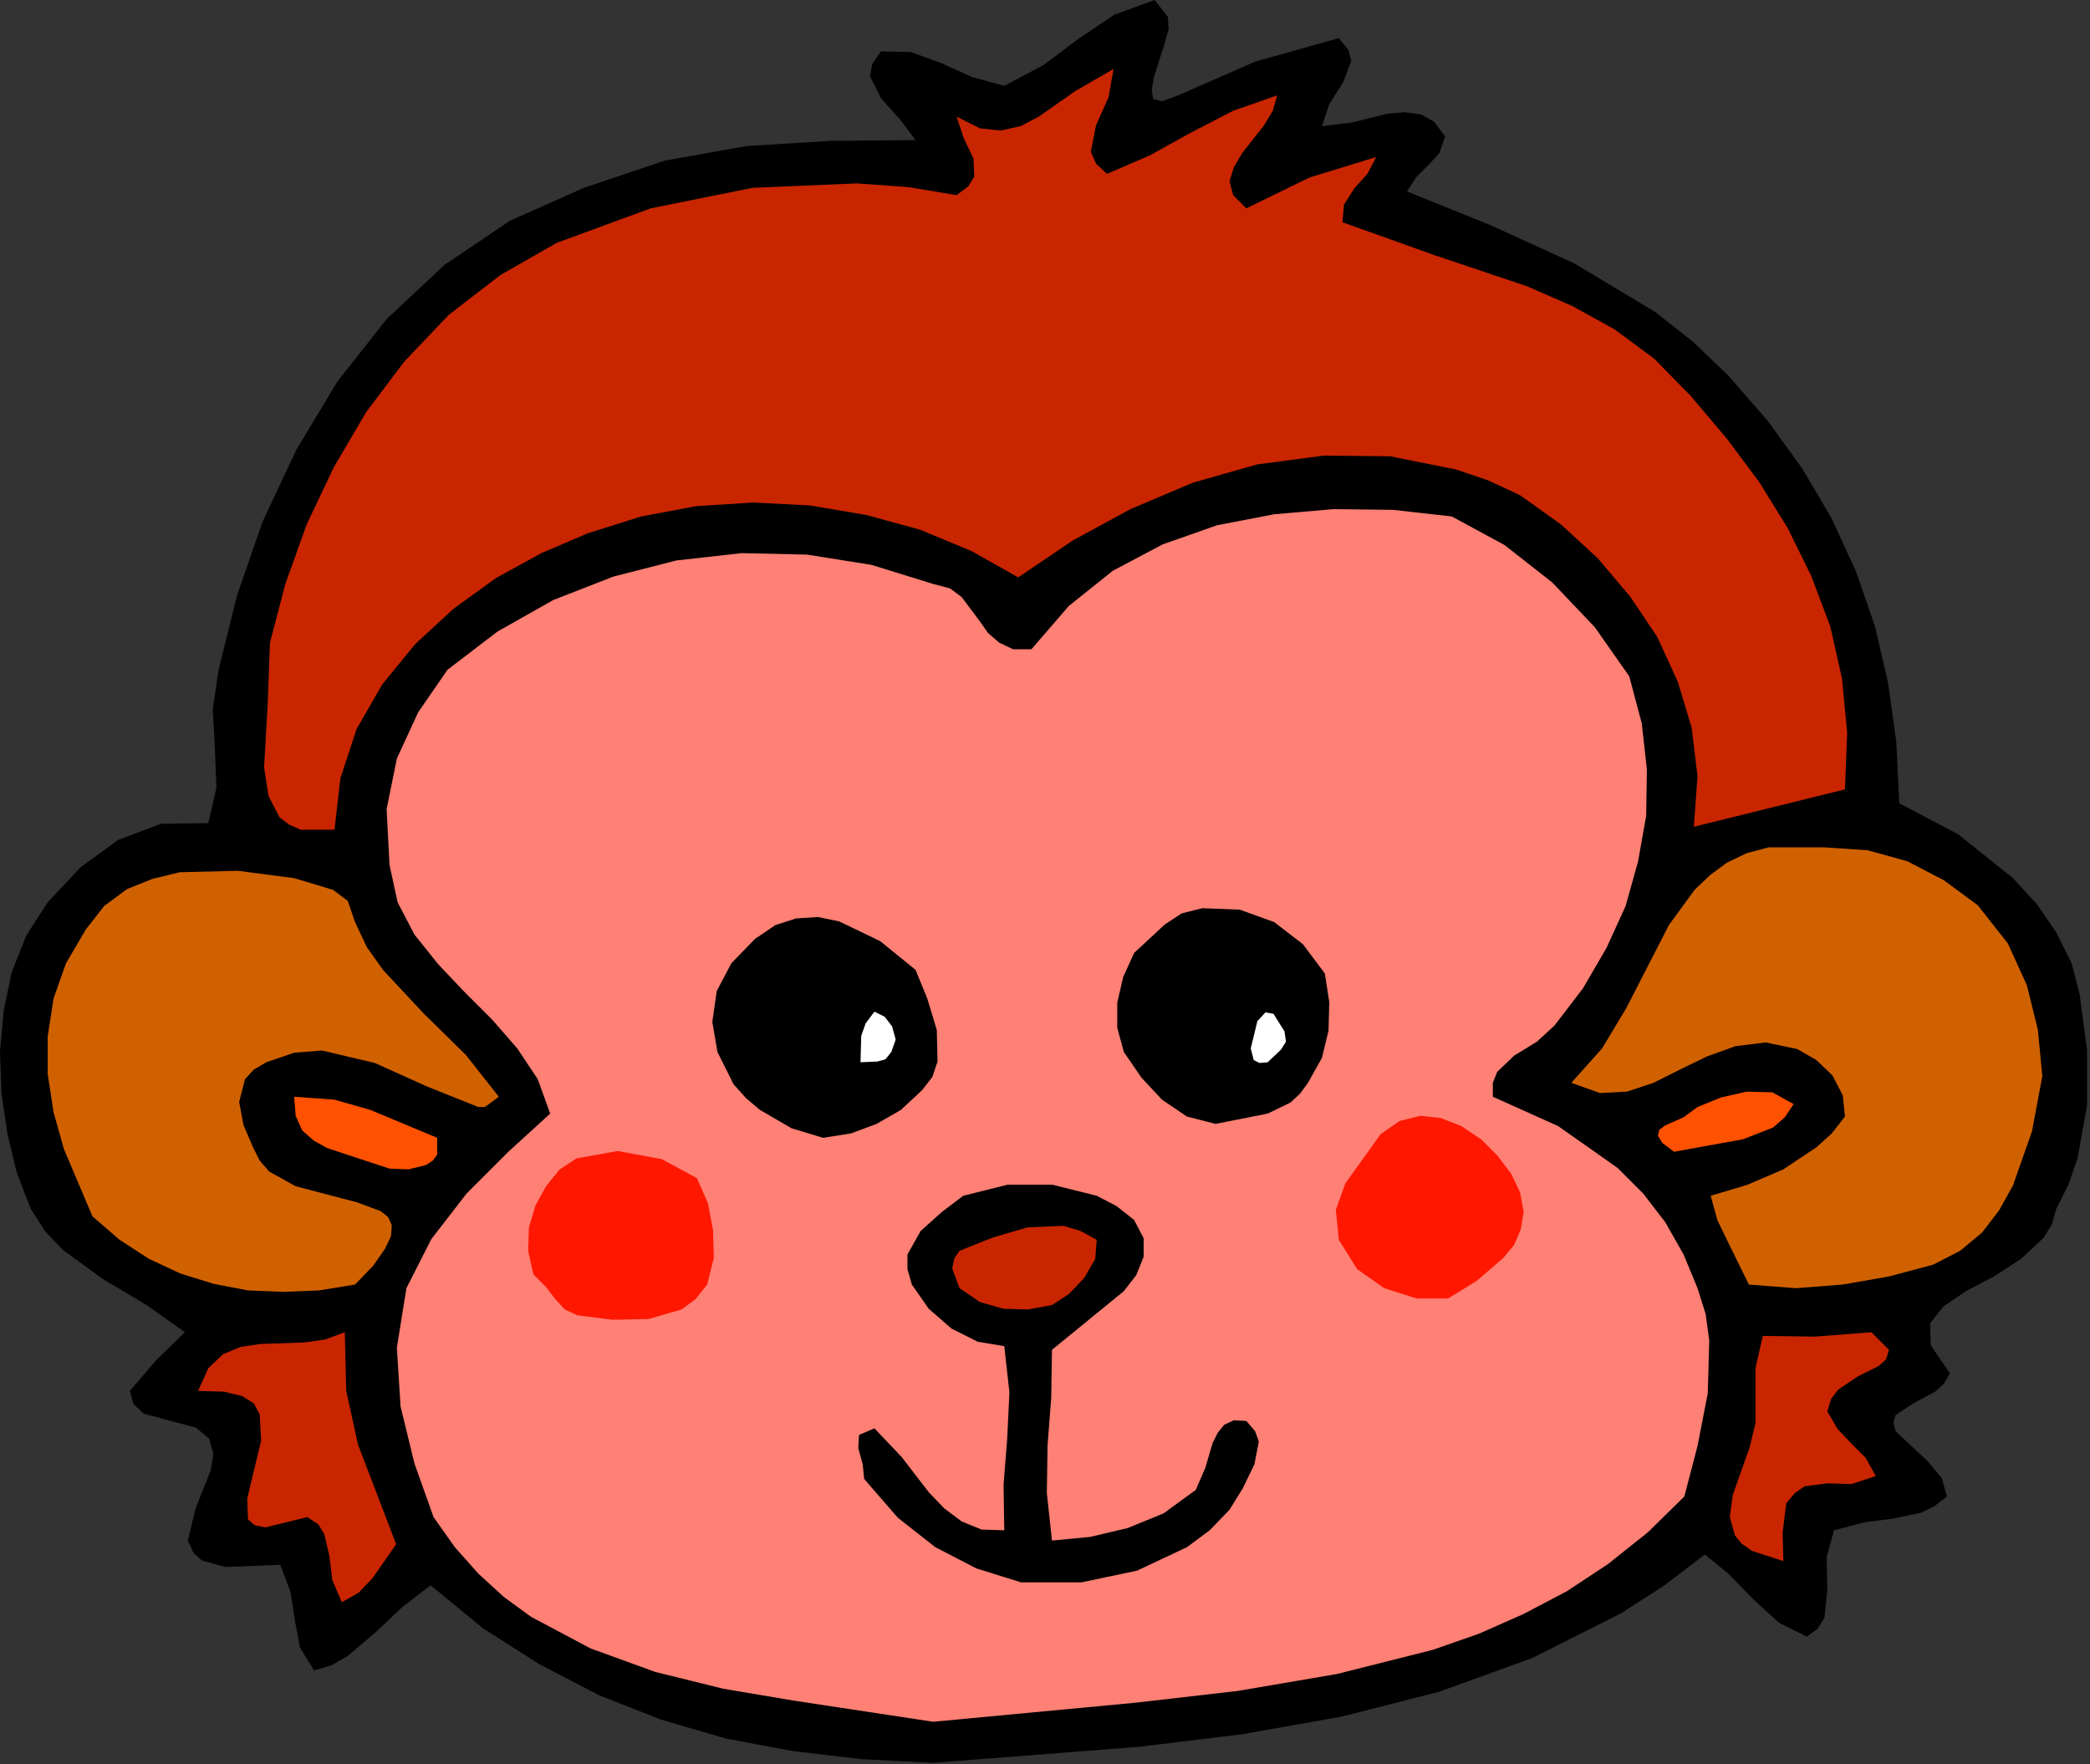 <?xml version="1.0" encoding="UTF-8" standalone="no"?>
<svg
   xmlns:dc="http://purl.org/dc/elements/1.1/"
   xmlns:cc="http://creativecommons.org/ns#"
   xmlns:rdf="http://www.w3.org/1999/02/22-rdf-syntax-ns#"
   xmlns:svg="http://www.w3.org/2000/svg"
   xmlns="http://www.w3.org/2000/svg"
   xmlns:sodipodi="http://sodipodi.sourceforge.net/DTD/sodipodi-0.dtd"
   xmlns:inkscape="http://www.inkscape.org/namespaces/inkscape"
   version="1.0"
   width="72.365mm"
   height="61.087mm"
   id="svg46"
   sodipodi:docname="JCHAR072.WMF">
  <rect width="100%" height="100%" fill="#333333" stroke="none"/>
  <sodipodi:namedview
     pagecolor="#ffffff"
     bordercolor="#666666"
     borderopacity="1"
     objecttolerance="10"
     gridtolerance="10"
     guidetolerance="10"
     inkscape:pageopacity="0"
     inkscape:pageshadow="2"
     inkscape:window-width="640"
     inkscape:window-height="480"
     id="namedview48" />
  <defs
     id="defs6">
    <clipPath
       clipPathUnits="userSpaceOnUse"
       id="clipWmfPath1">
      <path
         d="M 0,0 L 273.408,0 L 273.408,230.784 L 0,230.784 z"
         id="path2" />
    </clipPath>
    <pattern
       id="WMFhbasepattern"
       patternUnits="userSpaceOnUse"
       width="6"
       height="6"
       x="0"
       y="0" />
  </defs>
  <path
     style="fill:#000000;fill-rule:evenodd;fill-opacity:1;stroke:none;"
     clip-path="url(#clipWmfPath1)"
     d="  M 152.832,2.208   L 152.928,3.84   L 152.352,5.856   L 151.008,10.08   L 150.72,11.808   L 150.912,12.96   L 152.064,13.248   L 154.176,12.48   L 164.256,8.064   L 175.2,4.992   L 176.448,6.528   L 176.832,7.968   L 175.776,10.752   L 173.952,13.632   L 172.992,16.512   L 176.928,16.032   L 181.536,14.88   L 183.84,14.688   L 185.952,14.976   L 187.68,15.936   L 189.12,17.856   L 188.352,20.064   L 186.912,21.6   L 185.376,23.136   L 184.128,25.056   L 195.072,29.472   L 206.016,34.464   L 216.576,40.8   L 221.568,44.736   L 226.176,49.152   L 231.36,55.104   L 235.872,61.344   L 239.712,67.872   L 242.88,74.784   L 245.376,81.984   L 247.104,89.472   L 248.16,97.152   L 248.544,105.12   L 256.224,109.152   L 263.424,114.912   L 266.592,118.368   L 269.088,122.016   L 271.104,126.048   L 272.16,130.176   L 273.12,137.472   L 273.12,144.672   L 271.872,151.584   L 270.72,154.944   L 269.088,158.208   L 268.512,160.224   L 267.456,161.952   L 264.48,164.736   L 260.928,167.04   L 257.28,168.96   L 254.304,170.976   L 252.576,173.184   L 252.672,176.064   L 255.168,179.712   L 254.4,181.056   L 253.248,182.112   L 250.368,183.648   L 248.064,185.184   L 247.776,186.144   L 248.064,187.296   L 252.288,191.232   L 254.112,193.44   L 254.784,195.84   L 253.152,197.088   L 251.424,197.952   L 247.776,198.72   L 244.032,199.2   L 240,200.256   L 239.04,203.808   L 239.136,207.936   L 238.752,211.68   L 237.888,213.12   L 236.448,214.176   L 232.8,212.352   L 229.44,209.28   L 226.272,206.016   L 223.104,203.424   L 217.824,207.456   L 212.16,211.104   L 200.544,216.96   L 188.352,221.376   L 175.584,224.64   L 162.528,226.944   L 149.184,228.576   L 122.112,230.688   L 112.8,230.208   L 103.776,229.152   L 95.04,227.52   L 86.496,225.024   L 78.432,221.856   L 70.656,217.824   L 63.264,213.12   L 56.352,207.456   L 52.608,210.336   L 49.056,213.696   L 45.408,216.768   L 43.392,217.92   L 41.088,218.592   L 39.264,215.616   L 38.592,212.064   L 38.016,208.32   L 36.672,204.768   L 29.472,205.056   L 26.4,204.192   L 25.344,203.232   L 24.576,201.6   L 25.632,197.28   L 27.552,192.48   L 27.936,190.272   L 27.36,188.256   L 25.632,186.816   L 22.368,185.952   L 18.816,184.992   L 17.472,183.744   L 16.992,182.016   L 20.448,177.984   L 24.192,174.336   L 19.2,170.784   L 13.536,167.424   L 8.256,163.584   L 5.952,161.184   L 4.032,158.208   L 2.208,153.504   L 0.96,148.32   L 0.192,143.04   L 0,137.568   L 0.48,132.288   L 1.536,127.2   L 3.456,122.4   L 6.24,118.08   L 10.56,113.472   L 15.456,109.92   L 21.024,107.808   L 27.264,107.712   L 28.32,103.104   L 28.128,98.016   L 27.84,92.832   L 28.608,87.648   L 31.008,77.952   L 34.368,68.256   L 38.784,58.848   L 44.16,49.92   L 50.592,41.76   L 58.176,34.656   L 66.72,28.896   L 76.416,24.576   L 86.976,21.024   L 97.728,19.104   L 108.768,18.432   L 119.808,18.336   L 117.792,15.648   L 115.296,12.864   L 113.856,9.984   L 114.144,8.352   L 115.296,6.72   L 119.232,6.816   L 123.168,8.256   L 127.2,10.08   L 131.424,11.232   L 136.512,8.544   L 141.12,5.088   L 145.824,1.92   L 151.104,0   L 152.832,2.208  z "
     id="path8" />
  <path
     style="fill:#c92500;fill-rule:evenodd;fill-opacity:1;stroke:none;"
     clip-path="url(#clipWmfPath1)"
     d="  M 145.728,9.024   L 145.056,12.768   L 143.424,16.416   L 142.752,19.872   L 143.424,21.408   L 144.864,22.752   L 150.432,20.352   L 155.808,17.376   L 161.376,14.496   L 167.136,12.48   L 166.56,14.496   L 165.408,16.416   L 162.528,20.064   L 161.472,21.888   L 160.896,23.712   L 161.376,25.536   L 163.104,27.264   L 171.36,23.232   L 180.096,20.544   L 178.944,22.752   L 177.216,24.672   L 175.872,26.784   L 175.68,29.088   L 187.776,33.408   L 199.776,37.44   L 205.728,40.032   L 211.296,43.104   L 216.48,46.944   L 221.28,51.84   L 225.984,57.408   L 230.208,63.072   L 233.952,69.12   L 237.024,75.36   L 239.52,81.984   L 241.056,88.8   L 241.728,95.904   L 241.44,103.296   L 221.664,108.192   L 222.144,101.568   L 221.376,95.232   L 219.552,89.184   L 216.864,83.328   L 213.312,78.048   L 209.088,73.056   L 204.288,68.64   L 198.912,64.8   L 194.784,62.88   L 190.56,61.44   L 181.92,59.712   L 173.28,59.616   L 164.544,60.768   L 156.096,63.168   L 147.936,66.624   L 140.352,70.752   L 133.248,75.552   L 127.104,72.096   L 120.384,69.312   L 113.376,67.392   L 105.984,66.144   L 98.592,65.76   L 91.104,66.24   L 83.904,67.584   L 76.896,69.792   L 70.848,72.384   L 64.896,75.648   L 59.328,79.68   L 54.336,84.288   L 50.016,89.568   L 46.656,95.424   L 44.544,101.856   L 43.776,108.576   L 39.36,108.576   L 37.824,107.904   L 36.576,106.944   L 35.136,104.16   L 34.56,100.416   L 35.04,91.872   L 35.328,84.096   L 37.344,76.416   L 40.128,68.64   L 43.68,61.152   L 47.904,53.952   L 52.896,47.328   L 58.752,41.184   L 65.472,36   L 72.864,31.776   L 85.152,27.264   L 98.496,24.576   L 112.128,24   L 118.848,24.48   L 125.184,25.536   L 126.72,24.384   L 127.488,23.136   L 127.392,20.736   L 126.144,18.144   L 125.184,15.264   L 128.256,16.8   L 130.944,17.088   L 133.536,16.512   L 135.936,15.264   L 140.736,11.904   L 145.728,9.024  z "
     id="path10" />
  <path
     style="fill:#ff8075;fill-rule:evenodd;fill-opacity:1;stroke:none;"
     clip-path="url(#clipWmfPath1)"
     d="  M 213.216,88.512   L 214.848,94.656   L 215.52,100.704   L 215.424,106.752   L 214.368,112.704   L 212.736,118.56   L 210.24,124.032   L 207.168,129.312   L 203.424,134.208   L 201.12,136.32   L 198.144,138.144   L 195.936,140.256   L 195.36,141.696   L 195.36,143.52   L 203.904,147.36   L 211.68,152.832   L 215.04,156.192   L 217.92,159.936   L 220.32,164.16   L 222.144,168.576   L 223.2,171.936   L 223.68,175.392   L 223.488,182.304   L 222.144,189.216   L 220.416,195.84   L 215.616,200.544   L 210.432,204.672   L 205.056,208.224   L 199.392,211.2   L 193.536,213.792   L 187.488,215.904   L 174.912,219.072   L 161.952,221.28   L 148.608,222.816   L 122.112,225.312   L 103.776,222.528   L 94.656,220.992   L 85.728,218.784   L 77.28,215.712   L 69.504,211.584   L 65.952,208.992   L 62.592,205.92   L 59.52,202.464   L 56.736,198.528   L 54.24,191.52   L 52.416,184.032   L 51.936,176.352   L 53.184,168.576   L 56.448,162.144   L 61.056,156.192   L 66.528,150.72   L 72,145.728   L 70.368,141.216   L 67.68,137.184   L 64.416,133.44   L 60.768,129.792   L 57.312,126.144   L 54.24,122.304   L 52.032,118.08   L 50.976,113.184   L 50.592,105.888   L 51.936,99.264   L 54.72,93.216   L 58.56,87.648   L 65.088,82.656   L 72.384,78.528   L 80.256,75.456   L 88.512,73.344   L 97.056,72.384   L 105.6,72.576   L 114.048,73.92   L 122.112,76.416   L 124.32,76.992   L 125.856,78.144   L 128.16,81.216   L 129.312,82.848   L 130.752,84.096   L 132.576,84.96   L 134.976,84.96   L 139.872,79.296   L 145.632,74.688   L 152.16,71.232   L 159.264,68.736   L 166.752,67.296   L 174.528,66.624   L 182.304,66.72   L 189.984,67.584   L 196.896,71.328   L 203.136,76.224   L 208.704,82.08   L 213.216,88.512  z "
     id="path12" />
  <path
     style="fill:#d06100;fill-rule:evenodd;fill-opacity:1;stroke:none;"
     clip-path="url(#clipWmfPath1)"
     d="  M 258.816,118.464   L 262.752,123.456   L 265.248,128.928   L 266.688,134.784   L 267.264,140.832   L 265.92,148.032   L 263.424,155.136   L 261.6,158.4   L 259.392,161.28   L 256.512,163.68   L 252.96,165.504   L 247.2,167.04   L 241.152,168.096   L 235.008,168.576   L 228.864,168.096   L 226.08,162.432   L 224.736,159.648   L 223.872,156.48   L 228.672,155.04   L 233.376,153.024   L 237.696,150.144   L 239.712,148.32   L 241.44,146.112   L 241.152,143.328   L 239.808,140.736   L 237.696,138.72   L 235.2,137.28   L 231.072,136.416   L 227.136,136.896   L 223.392,138.24   L 219.84,139.968   L 216.384,141.696   L 212.928,142.848   L 209.376,143.04   L 205.632,141.696   L 209.664,137.184   L 212.832,131.904   L 218.4,121.056   L 221.76,116.448   L 223.776,114.528   L 225.984,112.896   L 228.576,111.648   L 231.456,110.88   L 238.656,110.88   L 244.416,111.264   L 249.6,112.704   L 254.4,115.2   L 258.816,118.464  z "
     id="path14" />
  <path
     style="fill:#d06100;fill-rule:evenodd;fill-opacity:1;stroke:none;"
     clip-path="url(#clipWmfPath1)"
     d="  M 46.464,120.672   L 48,123.936   L 50.112,126.912   L 55.392,132.576   L 60.96,138.048   L 65.28,143.52   L 64.128,144.384   L 63.456,144.864   L 62.592,144.864   L 55.872,142.176   L 49.056,139.104   L 42.144,137.472   L 38.496,137.76   L 34.848,139.008   L 33.216,139.968   L 32.064,141.216   L 31.296,144.192   L 31.872,147.264   L 33.12,150.144   L 33.984,151.872   L 35.232,153.312   L 38.688,155.232   L 46.752,157.344   L 49.824,158.496   L 50.784,159.264   L 51.264,160.32   L 51.168,161.76   L 50.4,163.392   L 48.864,165.6   L 46.464,168.096   L 41.76,168.864   L 37.056,169.056   L 32.448,168.864   L 27.936,168   L 23.616,166.656   L 19.488,164.736   L 15.648,162.24   L 12.096,159.168   L 8.352,150.336   L 7.008,145.536   L 6.24,140.544   L 6.24,135.648   L 7.008,130.656   L 8.64,126.048   L 11.232,121.632   L 13.632,118.56   L 16.608,116.352   L 19.968,115.008   L 23.52,114.144   L 31.104,113.952   L 38.496,114.912   L 43.584,116.448   L 45.504,117.888   L 46.464,120.672  z "
     id="path16" />
  <path
     style="fill:#000000;fill-rule:evenodd;fill-opacity:1;stroke:none;"
     clip-path="url(#clipWmfPath1)"
     d="  M 173.376,127.392   L 173.952,131.136   L 173.856,134.88   L 172.992,138.432   L 171.168,141.696   L 170.112,143.136   L 168.864,144.288   L 165.888,145.728   L 159.072,147.072   L 155.328,146.112   L 152.064,143.904   L 149.376,141.024   L 147.072,137.664   L 146.208,134.496   L 146.208,131.232   L 146.976,127.872   L 148.416,124.704   L 152.448,120.96   L 154.656,119.52   L 157.344,118.848   L 162.24,119.04   L 166.752,120.672   L 170.496,123.552   L 173.376,127.392  z "
     id="path18" />
  <path
     style="fill:#000000;fill-rule:evenodd;fill-opacity:1;stroke:none;"
     clip-path="url(#clipWmfPath1)"
     d="  M 119.808,126.912   L 121.344,130.656   L 122.592,134.784   L 122.688,138.912   L 122.016,140.928   L 120.672,142.656   L 117.888,145.248   L 114.72,147.072   L 111.36,148.32   L 107.712,148.896   L 103.584,147.648   L 99.456,145.248   L 97.632,143.712   L 96,141.888   L 93.888,137.664   L 93.216,133.728   L 93.792,129.696   L 95.712,126.048   L 98.784,122.88   L 101.472,121.056   L 104.16,120.192   L 107.04,120   L 109.824,120.576   L 115.2,123.168   L 119.808,126.912  z "
     id="path20" />
  <path
     style="fill:#ffffff;fill-rule:evenodd;fill-opacity:1;stroke:none;"
     clip-path="url(#clipWmfPath1)"
     d="  M 116.64,137.664   L 115.872,138.624   L 114.816,138.912   L 112.608,139.008   L 112.704,135.552   L 113.28,133.92   L 114.432,132.384   L 115.776,133.056   L 116.736,134.304   L 117.216,136.032   L 116.64,137.664  z "
     id="path22" />
  <path
     style="fill:#ffffff;fill-rule:evenodd;fill-opacity:1;stroke:none;"
     clip-path="url(#clipWmfPath1)"
     d="  M 168.096,134.976   L 168.288,136.32   L 167.616,137.376   L 165.888,139.008   L 164.832,139.104   L 164.064,138.72   L 163.68,137.184   L 164.544,133.632   L 165.6,132.48   L 166.656,132.672   L 168.096,134.976  z "
     id="path24" />
  <path
     style="fill:#ff5100;fill-rule:evenodd;fill-opacity:1;stroke:none;"
     clip-path="url(#clipWmfPath1)"
     d="  M 234.72,144.48   L 233.568,146.208   L 232.032,147.552   L 228.096,149.088   L 219.072,150.72   L 217.536,149.568   L 216.96,148.608   L 217.152,147.84   L 217.92,147.264   L 220.32,146.208   L 222.144,144.864   L 225.216,143.616   L 228.576,142.848   L 231.936,142.944   L 234.72,144.48  z "
     id="path26" />
  <path
     style="fill:#ff5100;fill-rule:evenodd;fill-opacity:1;stroke:none;"
     clip-path="url(#clipWmfPath1)"
     d="  M 57.216,148.896   L 57.216,151.104   L 56.64,151.872   L 55.776,152.448   L 53.472,153.024   L 50.976,152.928   L 42.816,150.24   L 41.088,149.28   L 39.552,147.936   L 38.688,146.016   L 38.496,143.52   L 43.776,143.904   L 48.48,145.248   L 57.216,148.896  z "
     id="path28" />
  <path
     style="fill:#ff1700;fill-rule:evenodd;fill-opacity:1;stroke:none;"
     clip-path="url(#clipWmfPath1)"
     d="  M 198.912,156   L 199.392,158.592   L 199.008,160.896   L 198.144,162.912   L 196.704,164.64   L 193.248,167.616   L 189.504,169.92   L 185.376,169.92   L 181.152,168.576   L 177.6,166.08   L 175.2,162.24   L 174.816,158.304   L 176.064,154.848   L 180.672,148.416   L 183.168,146.688   L 185.856,146.016   L 188.544,146.304   L 191.232,147.36   L 193.824,149.088   L 195.936,151.2   L 197.76,153.6   L 198.912,156  z "
     id="path30" />
  <path
     style="fill:#ff1700;fill-rule:evenodd;fill-opacity:1;stroke:none;"
     clip-path="url(#clipWmfPath1)"
     d="  M 195.36,158.208   L 195.456,160.224   L 195.072,161.952   L 193.152,164.736   L 190.368,166.752   L 187.296,168.096   L 184.416,167.904   L 182.016,166.752   L 179.904,164.832   L 178.368,162.24   L 178.08,158.688   L 178.848,154.944   L 180.768,151.488   L 182.112,150.048   L 183.744,148.896   L 187.968,148.512   L 192.192,150.048   L 194.016,151.488   L 195.168,153.312   L 195.744,155.616   L 195.36,158.208  z "
     id="path32" />
  <path
     style="fill:#ff1700;fill-rule:evenodd;fill-opacity:1;stroke:none;"
     clip-path="url(#clipWmfPath1)"
     d="  M 91.2,154.176   L 92.64,157.44   L 93.312,160.992   L 93.408,164.64   L 92.544,168.096   L 91.008,170.016   L 89.184,171.36   L 84.864,172.608   L 80.16,172.704   L 75.552,172.128   L 73.92,171.36   L 72.672,170.016   L 71.424,168.384   L 69.792,166.752   L 69.12,163.68   L 69.216,160.608   L 70.08,157.728   L 71.52,155.136   L 73.248,153.024   L 75.456,151.584   L 80.832,150.624   L 86.592,151.68   L 91.2,154.176  z "
     id="path34" />
  <path
     style="fill:#ff1700;fill-rule:evenodd;fill-opacity:1;stroke:none;"
     clip-path="url(#clipWmfPath1)"
     d="  M 91.584,158.688   L 91.488,161.664   L 90.528,164.832   L 88.512,167.52   L 85.344,168.96   L 77.856,169.824   L 74.208,169.248   L 72.96,168.096   L 72,166.272   L 71.712,161.76   L 72.864,157.536   L 75.36,154.176   L 79.104,151.584   L 86.208,153.696   L 89.376,155.616   L 90.624,156.96   L 91.584,158.688  z "
     id="path36" />
  <path
     style="fill:#000000;fill-rule:evenodd;fill-opacity:1;stroke:none;"
     clip-path="url(#clipWmfPath1)"
     d="  M 148.416,159.648   L 149.664,162.048   L 149.664,164.448   L 148.704,166.848   L 147.072,168.96   L 137.664,176.64   L 137.568,182.88   L 137.088,189.12   L 136.992,195.36   L 137.664,201.6   L 142.656,201.12   L 147.552,199.968   L 152.256,198.048   L 156.48,194.976   L 157.728,192.096   L 158.688,188.832   L 159.36,187.488   L 160.224,186.432   L 161.472,185.856   L 163.104,185.952   L 164.256,187.296   L 164.736,188.64   L 164.16,191.616   L 162.624,194.784   L 160.896,197.568   L 158.304,200.256   L 155.328,202.464   L 148.8,205.536   L 141.504,207.072   L 133.632,207.072   L 127.776,205.248   L 122.4,202.464   L 117.504,198.624   L 113.088,193.536   L 112.896,191.616   L 112.32,189.504   L 112.416,187.776   L 114.432,186.912   L 117.984,190.656   L 121.536,195.264   L 123.552,197.376   L 125.856,199.104   L 128.448,200.16   L 131.424,200.256   L 131.328,194.304   L 131.808,188.256   L 132.096,182.208   L 131.424,176.16   L 127.968,175.584   L 124.512,173.856   L 121.536,171.264   L 119.328,168.096   L 118.752,166.08   L 118.752,164.16   L 120.48,161.088   L 123.264,158.592   L 126.048,156.48   L 131.808,155.04   L 137.76,155.04   L 143.52,156.48   L 146.112,157.824   L 148.416,159.648  z "
     id="path38" />
  <path
     style="fill:#c92500;fill-rule:evenodd;fill-opacity:1;stroke:none;"
     clip-path="url(#clipWmfPath1)"
     d="  M 143.52,162.24   L 143.328,164.736   L 141.888,167.232   L 139.872,169.344   L 137.664,170.784   L 134.496,171.36   L 131.328,171.264   L 128.256,170.4   L 125.568,168.576   L 124.608,165.984   L 124.896,164.64   L 125.568,163.68   L 129.888,161.952   L 134.496,160.608   L 139.2,160.416   L 141.408,161.088   L 143.52,162.24  z "
     id="path40" />
  <path
     style="fill:#c92500;fill-rule:evenodd;fill-opacity:1;stroke:none;"
     clip-path="url(#clipWmfPath1)"
     d="  M 45.12,174.336   L 45.312,182.016   L 46.848,189.024   L 51.84,202.08   L 48.768,206.496   L 46.944,208.416   L 44.736,209.664   L 43.488,206.784   L 43.104,203.616   L 42.432,200.736   L 41.664,199.488   L 40.224,198.528   L 34.752,199.872   L 33.312,199.584   L 32.448,198.816   L 32.352,196.128   L 33.216,192.48   L 34.176,188.544   L 33.984,185.088   L 33.216,183.648   L 31.68,182.688   L 29.28,182.112   L 25.92,182.016   L 27.264,179.04   L 29.184,177.216   L 31.488,176.256   L 34.08,175.872   L 39.744,175.68   L 42.528,175.296   L 45.12,174.336  z "
     id="path42" />
  <path
     style="fill:#c92500;fill-rule:evenodd;fill-opacity:1;stroke:none;"
     clip-path="url(#clipWmfPath1)"
     d="  M 247.2,176.64   L 246.816,177.888   L 245.856,178.752   L 243.168,180.096   L 240.576,181.824   L 239.616,183.072   L 239.136,184.704   L 240.48,187.008   L 242.304,188.928   L 244.128,190.752   L 245.472,193.152   L 242.304,194.208   L 239.136,194.112   L 236.16,194.496   L 234.912,195.36   L 233.76,196.704   L 233.28,200.544   L 233.376,204.288   L 229.248,202.944   L 227.904,201.984   L 227.04,200.928   L 226.368,198.528   L 226.752,195.648   L 228.96,189.408   L 229.728,186.24   L 229.728,183.264   L 229.728,179.04   L 230.688,174.816   L 237.504,174.912   L 244.896,174.336   L 247.2,176.64  z "
     id="path44" />
</svg>
